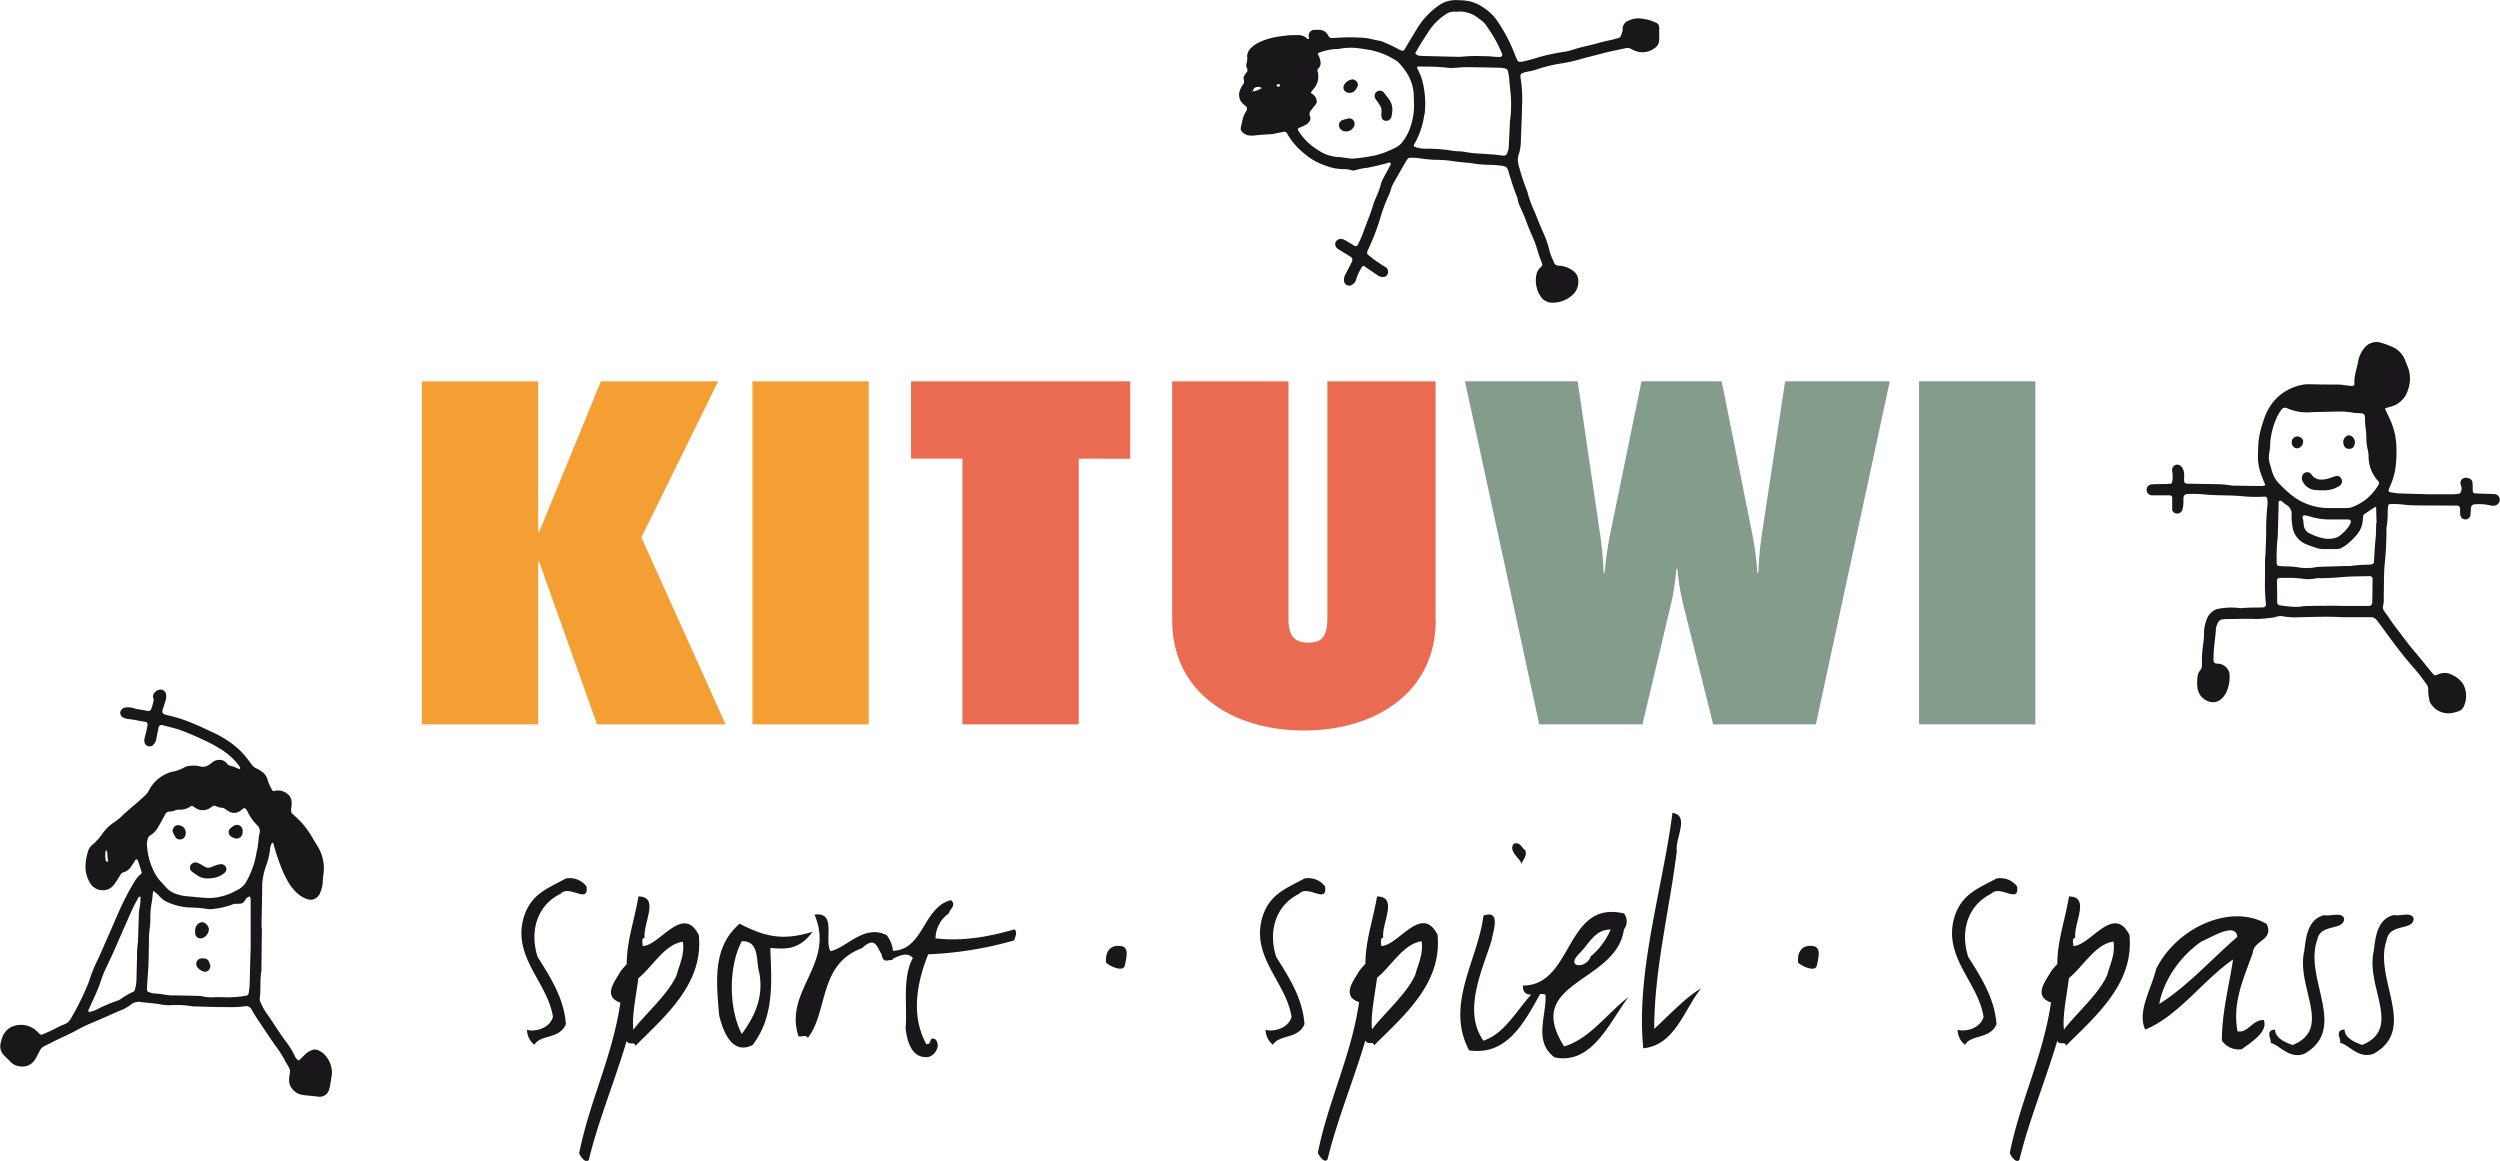 <svg id="Ebene_1" data-name="Ebene 1" xmlns="http://www.w3.org/2000/svg" viewBox="0 0 644.81 299.41"><defs><style>.cls-1{fill:#849c8c;}.cls-2{fill:#ea6b51;}.cls-3{fill:#f39f34;}.cls-4{fill:#1a171b;}</style></defs><title>kituwi-logo</title><path class="cls-1" d="M623.9,245.37h-30v88.48h30Zm-37.55,0h-27l-6,39.48a89.62,89.62,0,0,0-.9,9.9h-.26a75.83,75.83,0,0,0-1.29-9.9L543,245.37H522.31l-8.1,39.48a92.11,92.11,0,0,0-1.41,9.9h-.26a89.62,89.62,0,0,0-.9-9.9l-5.79-39.48H476.78l19.16,88.48h26.62L530,302.47a58.49,58.49,0,0,0,1.29-8.74h.26a67,67,0,0,0,1.41,8.74l7.84,31.38h26.49Z" transform="translate(-98.93 -147.01)"/><path class="cls-2" d="M469.2,306.85V245.37H441.29v61.09c0,4.76-1.41,6.3-4.89,6.3s-5.14-1.54-5.14-6.17V245.37h-30V307c0,18.65,15.56,28.42,34,28.42s34-9.77,34-28.55m-78.83-41.54V245.37H333.91v19.93h13.25v68.55h30V265.31Z" transform="translate(-98.93 -147.01)"/><path class="cls-3" d="M323,245.37H293v88.48h30Zm-36.91,88.48-21.73-48.23,19.8-40.25H253.92L238,284.21h-.26V245.37h-30v88.48h30V291.93H238l14.92,41.92Z" transform="translate(-98.93 -147.01)"/><path class="cls-4" d="M182.09,418.51a5.28,5.28,0,0,0-1.09-.62,1.93,1.93,0,0,0-1.47-.07,4.81,4.81,0,0,0-1.93,1.17c-.48.46-.94.95-1.43,1.41-.14.14-.3.07-.46,0a3.11,3.11,0,0,1-.84-1.24,20.53,20.53,0,0,0-2.13-3.43c-1.9-2.47-3.44-5.18-5.28-7.69a17,17,0,0,1-1.31-2.44,2.08,2.08,0,0,1-.21-1.23c.29-2.34,0-4.72.42-7a4.46,4.46,0,0,0,0-.76q.06-5.18.12-10.36h-.1c.06-3.7.14-7.41.18-11.11a15.35,15.35,0,0,1,.65-3.72c.11-.41.25-.81.39-1.2a17.48,17.48,0,0,0,1-4.41,4.28,4.28,0,0,1,.37-1.19c0-.13.22-.2.34-.3a1,1,0,0,1,.12.22,52.14,52.14,0,0,0,2.34,6.93,20.52,20.52,0,0,0,1.32,2.72,12.55,12.55,0,0,0,2.66,3.34,7.28,7.28,0,0,0,2.63,1.45,2.3,2.3,0,0,0,1.93-.27,2.84,2.84,0,0,0,1.25-1.54,9.27,9.27,0,0,0,.63-2.7c0-.67.08-1.35.17-2a10.79,10.79,0,0,0-1.55-7.25c-.58-.93-1.13-1.87-1.7-2.8a20,20,0,0,0-3.13-4c-.6-.58-1.23-1.14-1.84-1.71-.3-.83.06-1.66,0-2.5,0-.17,0-.34,0-.5a2.74,2.74,0,0,0-1.28-2.08,3.68,3.68,0,0,0-3.12-.62c-.28.08-.51,0-.61-.22a11.83,11.83,0,0,1-1.13-2.51,3.89,3.89,0,0,0-1.74-2.4,5,5,0,0,0-1.09-.63,3.2,3.2,0,0,1-1.5-1.29c-.34-.48-.7-.95-1.07-1.4A19.56,19.56,0,0,0,159,339a27.1,27.1,0,0,0-5.19-3.1c-1.08-.47-2.13-1-3.2-1.49-.69-.31-1.39-.59-2.09-.89a35.83,35.83,0,0,0-6.24-2l-.73-.2a.84.84,0,0,1-.69-1.13c.26-.89.56-1.76.82-2.65a3,3,0,0,0,0-1.74,1.43,1.43,0,0,0-1.1-.92,1.85,1.85,0,0,0-1.6.59,1.43,1.43,0,0,0-.52,1.57,1,1,0,0,1,.1.49,11,11,0,0,1-.65,2.42.86.86,0,0,1-.83.46c-1.21-.35-2.49-.34-3.7-.76a4.93,4.93,0,0,0-2.25-.13,1.53,1.53,0,0,0-1.18,1.17,1.39,1.39,0,0,0,.82,1.42,4.24,4.24,0,0,0,1.2.36c1.44.09,2.81.51,4.24.68.64.08.9.45.75,1a32.51,32.51,0,0,1-.73,3.19,2.58,2.58,0,0,0-.08.75,1.44,1.44,0,0,0,.93,1.37,1.31,1.31,0,0,0,1.39-.35,2.72,2.72,0,0,0,.79-1.55c.18-1,.39-2,.6-3a.78.78,0,0,1,1-.52c1.7.47,3.42.83,5.08,1.46,2,.75,3.88,1.6,5.79,2.49a38.14,38.14,0,0,1,4.63,2.56,16.41,16.41,0,0,1,4.5,4.37.3.3,0,0,1,0,.24.28.28,0,0,1-.4.17,7.76,7.76,0,0,0-1.86-.75,2,2,0,0,1-1.26-.76,2.14,2.14,0,0,0-.78-.62,2.87,2.87,0,0,0-2.44.15c-.44.25-.79.64-1.23.88a2.72,2.72,0,0,1-2.38.45,6.63,6.63,0,0,0-2.51-.14,3.34,3.34,0,0,0-1.45.36,10.35,10.35,0,0,1-3.31,1.19,4.68,4.68,0,0,0-1.19.41,9.46,9.46,0,0,0-4.72,4.38,4,4,0,0,1-.89,1.21c-.62.57-1.23,1.14-1.86,1.7-1.33,1.16-2.71,2.27-4,3.49a13.56,13.56,0,0,1-2.13,1.77,11.24,11.24,0,0,0-3.09,2.95,13.44,13.44,0,0,1-2.51,2.81,3.59,3.59,0,0,0-1.24,1.87,14.07,14.07,0,0,0-.63,4,7.86,7.86,0,0,0,1.06,3.84,3.73,3.73,0,0,0,4,2.05,3,3,0,0,0,1.6-.68,4.75,4.75,0,0,0,.86-.92c.53-.76,1-1.55,1.51-2.33a1.29,1.29,0,0,1,.75-.63,3.38,3.38,0,0,0,2-1.51c.39-.55.74-1.13,1.1-1.69a.26.26,0,0,1,.43-.08c.07,0,.16.1.18.16.34,1,.69,2.07,1,3.11a.51.51,0,0,1-.16.43,6.79,6.79,0,0,0-1.77,2.11c-.64,1.09-1.29,2.17-1.87,3.29-1.88,3.58-3.36,7.34-5,11-.87,1.91-1.64,3.87-2.56,5.76a37.16,37.16,0,0,0-1.93,4.65c-.13.4-.24.81-.4,1.2a69.57,69.57,0,0,1-4.57,9.27,3.15,3.15,0,0,1-1.64,1.49c-1.2.42-2.28,1.09-3.42,1.61-.76.35-1.52.71-2.3,1a.65.65,0,0,1-.71-.13c-.3-.29-.58-.61-.91-.88a5.87,5.87,0,0,0-5.68-1.17,4.36,4.36,0,0,0-2.09,1.34,5.22,5.22,0,0,0-1,1.74,11.3,11.3,0,0,0-.38,1.46,3.25,3.25,0,0,0,.85,3c.58.61,1.21,1.17,1.79,1.78a3.56,3.56,0,0,0,2.21,1.07,3.84,3.84,0,0,0,4.1-1.83c.39-.65.73-1.33,1.06-2a2.79,2.79,0,0,1,1.38-1.41q1-.48,2-1c1.94-1,4-1.85,5.89-2.87a43.12,43.12,0,0,1,4.3-2.1c2.43-1,4.78-2.09,7.17-3.12a10.71,10.71,0,0,0,2.86-1.56,3.21,3.21,0,0,1,2.61-.67c1.75.25,3.52.29,5.26.65a11.67,11.67,0,0,0,2.26.16,24.28,24.28,0,0,1,5.78.31l6.82.18c.67,0,1.35,0,2,0a29,29,0,0,0,4.79-.22,1.6,1.6,0,0,1,.5,0,1.85,1.85,0,0,1,.68.3,1.92,1.92,0,0,1,.46.59c.72,1.34,1.58,2.58,2.42,3.84,1.26,1.89,2.51,3.79,3.84,5.64a27.1,27.1,0,0,1,2.29,3.62c.38.75.93,1.43,1.22,2.2s-.11,1.65-.12,2.49a7.29,7.29,0,0,0,.05,1,2.39,2.39,0,0,0,.2.72,4.18,4.18,0,0,0,3.28,2.49c1.33.18,2.68.25,4,.44a2.51,2.51,0,0,0,2.82-2c.06-.24.15-.49.19-.73.17-1,.34-2,.48-3a4.11,4.11,0,0,0,0-1A6.77,6.77,0,0,0,182.09,418.51Zm-55.44-49.23c-.15.08-.45-.21-.48-.47a7.17,7.17,0,0,1,0-2.26c0-.08.09-.14.13-.21.09.1.25.18.26.29.05.41.06.84.11,1.58a6.32,6.32,0,0,0,.13.67A.31.31,0,0,1,126.65,369.28ZM135,380.77a14.67,14.67,0,0,0-.28,2.76q-.07,2.15-.13,4.29c0,1.09-.07,2.18-.2,3.28s-.1,2-.12,3c-.05,1.85-.1,3.7-.14,5.55a10.58,10.58,0,0,1-.45,2.74.64.64,0,0,1-.3.39,17.86,17.86,0,0,0-3.27,1.89,4,4,0,0,1-1.15.52,40.06,40.06,0,0,0-4.87,2.09,9.11,9.11,0,0,1-1.89.7c-.19,0-.36.11-.43-.05a.74.74,0,0,1,0-.46,2.2,2.2,0,0,1,.19-.42c.54-1.18,1.06-2.33,1.59-3.48a42.46,42.46,0,0,0,1.7-4.47,28.87,28.87,0,0,1,1.2-2.78c.49-1.07,1-2.12,1.5-3.2,1.7-3.85,3.37-7.71,5.09-11.55.48-1.07,1.07-2.09,1.63-3.13.06-.1.26-.13.4-.18s.1.16.09.23A13.87,13.87,0,0,1,135,380.77Zm28.33,19.84c0,.84-.15,1.68-.24,2.51a.8.8,0,0,1-.63.69,26,26,0,0,1-5.52.42,29.53,29.53,0,0,0-3,0,9.2,9.2,0,0,1-2.76-.24,3.72,3.72,0,0,0-1-.11c-2.19-.05-4.38-.11-6.56-.14a11.6,11.6,0,0,1-2.5-.23,13.34,13.34,0,0,0-2-.23,5.82,5.82,0,0,1-1.73-.35.78.78,0,0,1-.58-.72c.05-.93.12-1.85.18-2.77.09-1.34.21-2.69.25-4,.06-1.94.07-3.87.11-5.81a22.37,22.37,0,0,1,.24-3.52,16.44,16.44,0,0,0,.11-2.52,23.38,23.38,0,0,1,.35-3.77c.18-.9.23-1.83.34-2.75a.26.26,0,0,1,.13-.19.28.28,0,0,1,.24.06c.49.45,1,.9,1.45,1.39a6.38,6.38,0,0,0,2.29,1.53,15.89,15.89,0,0,0,5.13,1.21,31.54,31.54,0,0,1,4.53.35,5.75,5.75,0,0,0,2,0,20.78,20.78,0,0,0,4.42-1l.23-.1c.8-.38,1.68-.06,2.48-.31s.93-1.4,1.79-1.7c.21-.08.34-.06.39.13a1.8,1.8,0,0,1,.11.48c0,3.7,0,7.41,0,12.77C163.5,393.54,163.43,397.08,163.33,400.61ZM165.85,362c-.34,1.56-.26,3.19-.73,4.73a21.78,21.78,0,0,1-2.14,6.68c-.11.23-.22.45-.35.67a5.2,5.2,0,0,1-2.66,2.56,14.74,14.74,0,0,1-7.28,2l-1.93-.13c-1.25-.11-2.51-.25-3.76-.35a11.11,11.11,0,0,1-2.21-.44,6.26,6.26,0,0,1-3.17-2c-.33-.38-.67-.75-1-1.1a10.67,10.67,0,0,1-2-2.86,17.73,17.73,0,0,1-1.75-6.27,5,5,0,0,1,.14-2,1.56,1.56,0,0,1,.64-1,5.7,5.7,0,0,0,2.2-2.38c.6-1,1.14-2.05,1.71-3.08a1.15,1.15,0,0,1,1-.69,4.12,4.12,0,0,0,1.48-.28,2.18,2.18,0,0,1,1-.21,4.78,4.78,0,0,0,3.09-.88.61.61,0,0,1,.7.06,6.8,6.8,0,0,0,.61.44,3.42,3.42,0,0,0,3.58,0c.22-.13.41-.3.61-.44a.92.92,0,0,1,.94-.13,3.91,3.91,0,0,0,1.44.43,2,2,0,0,1,1.15.45,7.24,7.24,0,0,0,.85.54,2.65,2.65,0,0,0,2.86-.16c.28-.18.53-.41.79-.61a.52.52,0,0,1,.67.08,9.9,9.9,0,0,1,.53.85,11.88,11.88,0,0,0,2.49,3.46A2,2,0,0,1,165.85,362Z" transform="translate(-98.93 -147.01)"/><path class="cls-4" d="M151.32,388.89a2.57,2.57,0,0,0,1.46-1.91,1,1,0,0,0,0-.5,2.14,2.14,0,0,0-1.23-1.5,1.16,1.16,0,0,0-1,0,2.08,2.08,0,0,0-.79.6,2.36,2.36,0,0,0-.5,1.64c0,.17,0,.34,0,.5A1.4,1.4,0,0,0,151.32,388.89Z" transform="translate(-98.93 -147.01)"/><path class="cls-4" d="M152.73,394.87a1.18,1.18,0,0,0-.77-.58,3.61,3.61,0,0,0-.64-.09,1.83,1.83,0,0,0-1.26.31,1.46,1.46,0,0,0-.21,2,3.23,3.23,0,0,0,1.85,1.15.72.72,0,0,0,.25,0,1.54,1.54,0,0,0,1.23-1.61A6.4,6.4,0,0,0,152.73,394.87Z" transform="translate(-98.93 -147.01)"/><path class="cls-4" d="M155.77,369.91a5.45,5.45,0,0,0-1,.23c-.55.19-1.09.41-1.65.6a1.48,1.48,0,0,1-1.22-.1c-.52-.28-1-.59-1.53-.87a4.33,4.33,0,0,0-.69-.28,1.44,1.44,0,0,0-1.53.6,1.24,1.24,0,0,0,.15,1.61c.45.38.95.69,1.41,1a4.29,4.29,0,0,0,2.84.87c.5,0,1-.06,1.5-.12a5.86,5.86,0,0,0,2.91-1.4,1.21,1.21,0,0,0,.23-1.39A1.35,1.35,0,0,0,155.77,369.91Z" transform="translate(-98.93 -147.01)"/><path class="cls-4" d="M145.24,359.89a1.35,1.35,0,0,0-1.63.81,1,1,0,0,0-.07,1c.21.45.45.89.7,1.32a1.13,1.13,0,0,0,.84.48,1.46,1.46,0,0,0,1.73-1.37A1.91,1.91,0,0,0,145.24,359.89Z" transform="translate(-98.93 -147.01)"/><path class="cls-4" d="M159.25,360a4.84,4.84,0,0,0-1,.75,1.34,1.34,0,0,0,.25,2,7.54,7.54,0,0,0,.88.44,1.58,1.58,0,0,0,2.13-1.4c0-.08,0-.16,0-.25h0c0-.08,0-.16,0-.25A1.46,1.46,0,0,0,159.25,360Z" transform="translate(-98.93 -147.01)"/><path class="cls-4" d="M653.86,274.76c.42,0,.84,0,1.26,0l3.53,0c.15,0,.54.34.54.47,0,.59,0,1.18,0,1.77s0,1,0,1.51a1.15,1.15,0,0,0,.81.88,1.41,1.41,0,0,0,1.82-.9,7.86,7.86,0,0,0,.26-2.5c0-1.3.25-1.59,1.66-1.58a30.62,30.62,0,0,1,3.53.1c1.09.14,2.18.17,3.27.21,2.1.07,4.22.07,6.31.24a38.29,38.29,0,0,0,6.3.14.7.7,0,0,1,.53.44,5.9,5.9,0,0,1,.09,1.75,56.13,56.13,0,0,0-.34,7.06c0,1.6-.09,3.2-.15,4.8,0,.84-.14,1.68-.15,2.51,0,1.52,0,3,0,4.55a47.29,47.29,0,0,0,.24,6.56,2.06,2.06,0,0,1,0,.25.78.78,0,0,1-.66.65c-1.94.08-3.87,0-5.8.22a7.42,7.42,0,0,1-1-.12,18.4,18.4,0,0,0-5,.3,3.64,3.64,0,0,0-1.54.83,4.51,4.51,0,0,0-1.37,2.09,10.2,10.2,0,0,0-.61,3.21,14.45,14.45,0,0,1-.15,2.52,32.76,32.76,0,0,0-.38,5.79,2.06,2.06,0,0,1-.45,1.41,2.65,2.65,0,0,0-.64,1.35,10.7,10.7,0,0,0,0,3.52,4.29,4.29,0,0,0,2.46,3,3.57,3.57,0,0,0,1.71.33,3.18,3.18,0,0,0,2-.91,5.59,5.59,0,0,0,1.4-2.07A10,10,0,0,0,674,321a3.17,3.17,0,0,0-2.54-2.77l-1-.09a.77.77,0,0,1-.6-.71c0-.25,0-.51,0-.76,0-2.54.47-5,.62-7.55a4.73,4.73,0,0,1,.6-1.64,1.31,1.31,0,0,1,1-.71,10.62,10.62,0,0,1,1.51-.1c2.44,0,4.89-.11,7.33,0a41,41,0,0,0,4.75-.45,3.7,3.7,0,0,1,2.45-.18,20.28,20.28,0,0,0,4,.16c3.62-.05,7.24-.23,10.86,0,.67,0,1.35,0,2,0l5.55,0a1.7,1.7,0,0,1,1.31.66c.16.19.34.38.49.58,1.25,1.69,2.49,3.39,3.74,5.08,1.66,2.23,3.38,4.41,5.21,6.5a46.59,46.59,0,0,1,3.57,4.58,1.68,1.68,0,0,1,.37,1.18,11.46,11.46,0,0,0,.29,2.75,2,2,0,0,0,.36.93,5.35,5.35,0,0,0,5.43,2.46,8.72,8.72,0,0,0,1.71-.45,2.31,2.31,0,0,0,1.43-1.35,6.38,6.38,0,0,0,.14-4.92,4.33,4.33,0,0,0-.59-1.1,6.55,6.55,0,0,0-2.56-2,4,4,0,0,0-3.64-.16,4.41,4.41,0,0,1-.46.2c-.38.14-.56.06-.86-.3-1-1.18-1.91-2.35-2.87-3.52-1.39-1.69-2.86-3.32-4.15-5.08-1.49-2-3.13-4-4.49-6.09-.41-.64-.93-1.2-1.28-1.87s.11-1.48.08-2.24c0-.59,0-1.18,0-1.77.08-2.78,0-5.57.29-8.33s.39-5.54.42-8.32a4.73,4.73,0,0,1,.07-1,17.91,17.91,0,0,0,.22-3.52,14.42,14.42,0,0,1,.16-1.75.49.49,0,0,1,.36-.32,24.39,24.39,0,0,1,3.28.09,29.88,29.88,0,0,0,4,.25l10.11.05a.74.74,0,0,1,.77.8c0,.59,0,1.18.1,1.76a1.32,1.32,0,0,0,2.56,0c.07-.67.1-1.34.15-2a1,1,0,0,1,.79-.88,13,13,0,0,1,4,.22,3.84,3.84,0,0,0,1.24.12,1.59,1.59,0,0,0,1.39-1.54,1.43,1.43,0,0,0-1.17-1.43c-.25,0-.5-.05-.75-.06l-3.54-.1-1-.06a.67.67,0,0,1-.5-.49c0-.75,0-1.51-.06-2.26a1.27,1.27,0,0,0-.9-1.11,2.74,2.74,0,0,0-.74-.15,1.33,1.33,0,0,0-1.44,1.62c0,.25.15.48.21.72a2.14,2.14,0,0,1-.21,1.46.59.59,0,0,1-.36.3,10,10,0,0,1-1.5.15c-2.19,0-4.38,0-6.47,0-2.45-.07-4.81-.12-7.17-.21-.84,0-1.67-.17-2.5-.28a1.36,1.36,0,0,1-.44-.21c-.07,0-.17-.14-.16-.18a7.27,7.27,0,0,1,.33-1,17.75,17.75,0,0,0,1.46-4.81,32.31,32.31,0,0,0,.26-5.55,18.14,18.14,0,0,0-1.66-7.08c-.39-.84-.78-1.68-1.17-2.51-.1-.2-.06-.34.15-.4.56-.17,1.13-.32,1.68-.51a6.24,6.24,0,0,0,3.93-4,8.52,8.52,0,0,0-.11-6.4c-.23-.54-.44-1.09-.66-1.63a6.07,6.07,0,0,0-3.09-3.19,24.31,24.31,0,0,0-3.07-1.13,3.57,3.57,0,0,0-1.24-.17,4,4,0,0,0-3.05,1.54,8.1,8.1,0,0,0-.57.83,7.37,7.37,0,0,0-1,2.58c-.35,2-1.16,3.88-.95,6,0,.14-.4.41-.57.4l-1.75-.2c-.58-.07-1.17-.18-1.75-.19-2.53,0-5.05,0-7.58-.08a10.42,10.42,0,0,0-3.47.58,12.53,12.53,0,0,0-7.06,5.79,16,16,0,0,0-1.36,3.25,24.38,24.38,0,0,0-1.18,4.89c-.15,1.42-.15,2.86-.18,4.29a12.3,12.3,0,0,0,.51,3.48,34.39,34.39,0,0,0,1.32,3.54c.07.18,0,.31-.23.35a4.39,4.39,0,0,1-.75.09l-7.07-.1a6.34,6.34,0,0,1-1-.1,25.32,25.32,0,0,0-4-.29l-5.81-.1c-2,0-2.09.15-2-2.09a4.55,4.55,0,0,0-.08-1,3,3,0,0,0-.65-1.35,1.38,1.38,0,0,0-1.6-.37,1.35,1.35,0,0,0-.78,1.2c0,.33.07.67.1,1a6.31,6.31,0,0,1-.12,2.26.53.53,0,0,1-.34.34c-.58.06-1.17.08-1.76.1-1.09,0-2.19,0-3.28.09a1.38,1.38,0,0,0-1.17,1.42A1.4,1.4,0,0,0,653.86,274.76Zm56.93,27.75a.86.86,0,0,1-.82.79l-.5,0h-1l-4,0c-1,0-2,0-3-.05v0c-2.69,0-5.38,0-8.06.09-.5,0-1,.14-1.5.17a12,12,0,0,1-1.76,0c-1.09-.09-2.16-.24-3.25-.37a.8.8,0,0,1-.63-.69q0-2.89-.06-5.79a.76.76,0,0,1,.69-.61c.84,0,1.68,0,2.51,0,1.09,0,2.19.08,3.27.21a9.32,9.32,0,0,0,3.49-.06,5.42,5.42,0,0,1,1.25-.06c1.93,0,3.85-.14,5.78-.3,2.34-.2,4.69-.17,7-.23a.7.7,0,0,1,.68.6C710.85,298.31,710.83,300.4,710.79,302.5Zm1-20.52c0,.93,0,1.85-.06,2.78a2,2,0,0,1,0,.25c-.1,1.17-.22,2.34-.3,3.52s-.13,2.35-.2,3.53a.8.8,0,0,1-.51.5c-.25,0-.5.07-.75.08a35.07,35.07,0,0,0-4.78.34,7.74,7.74,0,0,1-1.26,0l-6.81.22a6.26,6.26,0,0,0-1,.11,12,12,0,0,1-4.51,0,24.54,24.54,0,0,0-2.76-.22c-.75,0-1.51-.06-2.26-.13-.13,0-.29-.19-.36-.32a1.07,1.07,0,0,1-.09-.49,50.15,50.15,0,0,1,.25-6.55,9.45,9.45,0,0,0,.05-1l.21-7.57c0-.31-.08-.74.26-.87s.61.21.88.41a8.8,8.8,0,0,0,.8.61,2.7,2.7,0,0,1,1.39,2.74,15.34,15.34,0,0,0,.19,2.51,5.75,5.75,0,0,0,3.72,5c.93.39,1.89.71,2.85,1a4.43,4.43,0,0,0,1.25.18c1.26,0,2.52,0,3.78,0a2.21,2.21,0,0,0,1-.26,9.82,9.82,0,0,0,1.69-1.09,18.59,18.59,0,0,0,2.16-2.12,6.57,6.57,0,0,0,1.74-4.1,5.21,5.21,0,0,1,.13-1,.72.72,0,0,1,.25-.43c.9-.61,1.82-1.21,2.73-1.81.19-.12.34-.06.34.18,0,1.34.06,2.69.1,4Zm-19-1.63c0-.17.33-.48.51-.44a9.82,9.82,0,0,1,1,.19A18.35,18.35,0,0,0,700,281c1.59,0,3.18,0,4.77,0a.62.62,0,0,1,.5.71,6,6,0,0,1-.55,1.11,11.62,11.62,0,0,1-2.27,2.33,3.2,3.2,0,0,1-1.1.57,6.7,6.7,0,0,1-3.23.12,15.08,15.08,0,0,1-3.53-1.28,2.51,2.51,0,0,1-1.43-1.94c-.06-.41-.1-.83-.15-1.25h0Zm-8.58-16.62a6.58,6.58,0,0,0,.21-1.24,19.08,19.08,0,0,1,1.45-7.1,10.75,10.75,0,0,1,1.59-2.84,1,1,0,0,1,1.13-.33,1.57,1.57,0,0,1,.24.08,12.92,12.92,0,0,0,6.41,1l6.55-.15a19.94,19.94,0,0,1,4,.28,7.35,7.35,0,0,0,1.25.13c1.77,0,1.86.13,1.89,1.83a15.41,15.41,0,0,0,.18,2.25,18.37,18.37,0,0,1,.16,2.26,13.12,13.12,0,0,0,.39,3.24,7.08,7.08,0,0,1,.19,1.75,9.14,9.14,0,0,0,2.31,6l.17.19a.78.78,0,0,1,.11.92c-.32.5-.61,1-1,1.47a12.75,12.75,0,0,1-6,4.37,4.13,4.13,0,0,1-1.24.2c-1.09,0-2.18,0-3.28,0v0h-1.26a15.35,15.35,0,0,1-10.18-3.75c-.91-.74-1.73-1.59-2.57-2.41a7.53,7.53,0,0,1-1.94-3.2c-.22-.72-.39-1.46-.63-2.18A5.75,5.75,0,0,1,684.25,263.73Z" transform="translate(-98.93 -147.01)"/><path class="cls-4" d="M692.83,271.14a3.87,3.87,0,0,0,3.13,2.24c.58.05,1.17.09,1.34.1h1.17a7.29,7.29,0,0,0,3.82-1.12,1.43,1.43,0,0,0,.46-2,1.27,1.27,0,0,0-1.3-.58c-.8.24-1.58.57-2.39.76-1.55.36-3,.26-4-1.23a1,1,0,0,0-.18-.18,1.26,1.26,0,0,0-1.17-.29,1.31,1.31,0,0,0-1,1A1.68,1.68,0,0,0,692.83,271.14Z" transform="translate(-98.93 -147.01)"/><path class="cls-4" d="M704.88,262.78a1.26,1.26,0,0,0,1.21-.74,1.93,1.93,0,0,0-.76-2.6,1.1,1.1,0,0,0-1.19.06,1.8,1.8,0,0,0-.83,1.66,4.29,4.29,0,0,0,.17.76A1.39,1.39,0,0,0,704.88,262.78Z" transform="translate(-98.93 -147.01)"/><path class="cls-4" d="M691.33,262.65a2.1,2.1,0,0,0,.48-.08,1.74,1.74,0,0,0,1.14-1.49,1.27,1.27,0,0,0-.64-1.25,1.5,1.5,0,0,0-1.64,0,1.37,1.37,0,0,0-.64,1.25,2.06,2.06,0,0,0,.06.49A1.43,1.43,0,0,0,691.33,262.65Z" transform="translate(-98.93 -147.01)"/><path class="cls-4" d="M420.37,174.51a.9.9,0,0,1,.11.94,9.19,9.19,0,0,0-.9,1.8c-.23.89-.41,1.79-.62,2.69a1.23,1.23,0,0,0,.41,1.14,2.82,2.82,0,0,0,1.78.88,5.3,5.3,0,0,0,1.26,0c1.5-.2,3-.25,4.53-.35a7.3,7.3,0,0,0,1-.18l2-.41a.82.82,0,0,1,1,.49,18.22,18.22,0,0,0,4.62,5.29,15.88,15.88,0,0,0,5.27,2.93,12.72,12.72,0,0,0,4.68.9,6.21,6.21,0,0,1,2,.28,1.59,1.59,0,0,0,1,0,15.21,15.21,0,0,1,3.2-.64c1.9-.39,3.78-.82,5.64-1.37a.21.21,0,0,1,.19.1c.05.14.15.34.09.44-.59,1.11-1.21,2.21-1.8,3.33a6.48,6.48,0,0,0-.7,1.61,19.63,19.63,0,0,1-1.19,3.32c-.28.7-.62,1.39-.83,2.11-.75,2.59-1.84,5.05-2.73,7.59a28.46,28.46,0,0,1-1.25,2.75c-.18.38-.61.45-1,.18s-1-.63-1.5-.93-.73-.41-1.11-.6a2.16,2.16,0,0,0-.48-.15,1.54,1.54,0,0,0-1.65.88,1.42,1.42,0,0,0,.48,1.58c.28.19.56.36.85.54.86.54,1.72,1.06,2.57,1.6.5.33.57.71.29,1.31s-.66,1.36-1,2c-.23.45-.48.89-.7,1.34a2.94,2.94,0,0,0-.31,1.47,1.36,1.36,0,0,0,.79,1.19,1.2,1.2,0,0,0,1.2-.06,2.09,2.09,0,0,0,1.11-1.3,13.32,13.32,0,0,1,1.6-3.41c.13-.23.36-.25.62-.07l2.92,2a7.61,7.61,0,0,0,.86.53,2,2,0,0,0,1.23.18,1.11,1.11,0,0,0,.93-.75,1.4,1.4,0,0,0-.53-1.77,33.43,33.43,0,0,1-4.14-2.88l-.39-.32a.76.76,0,0,1-.22-.68c.09-.24.17-.48.28-.7a60.56,60.56,0,0,0,3.15-8.23,43.39,43.39,0,0,1,2.11-5.67,7.4,7.4,0,0,0,.54-1.41,8.32,8.32,0,0,1,.89-2.08c.91-1.61,1.82-3.22,2.76-4.82s.76-1.44,2.58-1.4a5.28,5.28,0,0,1,1,.09,33.84,33.84,0,0,0,5,.43,30.34,30.34,0,0,1,3.52.28c1.25.23,2.5.32,3.76.44a14,14,0,0,1,1.5.16,27.24,27.24,0,0,0,4.27.4c.93,0,1.85.08,2.77.16a6.93,6.93,0,0,1,1.48.3,1.21,1.21,0,0,1,.54.49,2.59,2.59,0,0,1,.28.7c.67,2.26,1.36,4.5,2.25,6.69a1.64,1.64,0,0,1,.13.49,7.33,7.33,0,0,0,.72,2.14c.38.93.83,1.84,1.19,2.78.59,1.58,1.18,3.14,1.89,4.68a30.54,30.54,0,0,1,1.23,3.3,37.07,37.07,0,0,0,1.23,3.58,1.35,1.35,0,0,1,.06.24.66.66,0,0,1-.16.69,3.58,3.58,0,0,0-1.26,1.84,7.49,7.49,0,0,0,1.29,6.22,2.7,2.7,0,0,0,1,.8,3.38,3.38,0,0,0,1.69.46,7.63,7.63,0,0,0,5.29-2,4.48,4.48,0,0,0,1.48-3.62,3.17,3.17,0,0,0-1.54-2.74,6.43,6.43,0,0,0-3-1.14c-1.6-.1-1.48-.35-2-1.51a13.38,13.38,0,0,1-.94-2.61,23.39,23.39,0,0,0-1.7-4.74c-.74-1.7-1.42-3.42-2.1-5.14a27.16,27.16,0,0,1-1.88-5.2,53.73,53.73,0,0,1-1.94-5.73,10.8,10.8,0,0,1-.51-2.45,5.15,5.15,0,0,1,.36-1.71,11.76,11.76,0,0,0,.43-3c.1-3,.27-6.06.31-9.09a33.32,33.32,0,0,0-.38-7.3,1.91,1.91,0,0,1,0-.75.58.58,0,0,1,.28-.39,6.23,6.23,0,0,1,1.44-.46,14.53,14.53,0,0,0,2.69-.67,38.81,38.81,0,0,1,5.38-1.35,44.73,44.73,0,0,0,4.93-1c2.1-.63,4.23-1.11,6.34-1.68s4.1-.93,6.15-1.38a1.78,1.78,0,0,1,1.22.17,8.32,8.32,0,0,0,1.14.54,5.15,5.15,0,0,0,5-.7,2.57,2.57,0,0,0,1.19-2.36c0-.42,0-.84,0-1.26h0c0-.59,0-1.18,0-1.77a1.31,1.31,0,0,0-.81-1.18,12.2,12.2,0,0,0-3.37-1,6.09,6.09,0,0,0-3.93.56,2.29,2.29,0,0,0-1.31,1.74c-.05.33,0,.68-.08,1a6.89,6.89,0,0,1-.43,1.17.81.81,0,0,1-.55.47c-.49.13-1,.29-1.46.41-1.06.25-2.14.44-3.19.74-2.42.71-4.91,1.14-7.3,1.94a17.3,17.3,0,0,1-2.71.58,48.27,48.27,0,0,0-7.12,1.66c-1,.31-1.95.53-2.93.76a2.53,2.53,0,0,1-.75.06.69.69,0,0,1-.63-.35c-.31-.69-.61-1.38-.88-2.09a42.42,42.42,0,0,0-4.39-8.22A12.38,12.38,0,0,0,481.6,149a10.4,10.4,0,0,0-4.4-1.8,24.58,24.58,0,0,0-2.52-.16,7.54,7.54,0,0,0-4.94,1.58,19.87,19.87,0,0,0-5.54,6.14c-1,1.67-2,3.31-3,5,0,.07-.12.11-.18.18a.38.38,0,0,1-.45.14,5,5,0,0,1-.93-.37,26.94,26.94,0,0,0-3.41-1.64,6.29,6.29,0,0,0-1.65-.59c-1.34-.17-2.6-.66-4-.72a48.72,48.72,0,0,0-6.81,0c-.42,0-.84.05-1.26.06a1,1,0,0,1-1-.64,2.54,2.54,0,0,0-2.2-1.47,9.26,9.26,0,0,0-1.26,0,1.46,1.46,0,0,0-1.53,1.82,1,1,0,0,1,.07.24.34.34,0,0,1-.08.21.28.28,0,0,1-.43,0,3.21,3.21,0,0,0-2.54-.91c-.75,0-1.52,0-2.27.05a34.55,34.55,0,0,0-3.49.5,15.51,15.51,0,0,0-4.3,1.41,7.91,7.91,0,0,0-2,1.48,3.05,3.05,0,0,0-.89,2,4.23,4.23,0,0,1-.11,1.75,1.63,1.63,0,0,0,.13,1.45.88.88,0,0,1-.15.94,8.81,8.81,0,0,0-.57.84,1.18,1.18,0,0,0-.16,1,1.49,1.49,0,0,1-.25,1.41,6.53,6.53,0,0,0-.71,1.33,3.16,3.16,0,0,0,.52,3.32A15,15,0,0,0,420.37,174.51Zm43.71-14c1.1-2,2.36-3.88,3.59-5.79a15,15,0,0,1,4.12-4,3.6,3.6,0,0,1,2.13-.7c.25,0,.5,0,.76,0a7.74,7.74,0,0,1,5.83,1.91,5.61,5.61,0,0,1,1.94,1.94,35,35,0,0,1,3.9,7,.6.6,0,0,1-.63.83c-.25,0-.51,0-.76,0l-2.26-.2c-.34,0-.67,0-1.24,0a39,39,0,0,0-5.82.16,4.89,4.89,0,0,1-.76,0l-9.34-.22a2.27,2.27,0,0,1-1.41-.45.34.34,0,0,1-.14-.2A.42.42,0,0,1,464.08,160.51Zm-.5,23.9a20.61,20.61,0,0,0,2.63-7.3c0-.25.14-.49.17-.74a23.45,23.45,0,0,0-.79-9.22,21.45,21.45,0,0,0-1.13-2.53c-.11-.24.06-.46.36-.46l3.27.05a42.75,42.75,0,0,1,4.27.28,8.28,8.28,0,0,0,1.76,0c.92,0,1.84-.16,2.76-.15,3,0,6.05.09,9.07.15a5.84,5.84,0,0,1,1.24.2.85.85,0,0,1,.67.68,13.86,13.86,0,0,1,.34,2c.13,2.26.55,4.5.47,6.78a25.62,25.62,0,0,1-.24,3.77,11.09,11.09,0,0,0-.09,1.51c-.09,1.76-.16,3.52-.26,5.29a3.85,3.85,0,0,1-.14,1c-.41,1.27-.43,1.59-1.93,1.36-1.75-.26-3.51-.31-5.27-.45a25.15,25.15,0,0,1-4-.44,9.94,9.94,0,0,0-1.5-.15,16,16,0,0,1-1.76-.16,41.15,41.15,0,0,0-6.52-.52,8.26,8.26,0,0,1-3.21-.5C463.65,184.75,463.53,184.48,463.58,184.41ZM433.95,180c.39-.16.78-.3,1.16-.48A6.22,6.22,0,0,0,436,179a2.08,2.08,0,0,0,.54-.53,1.37,1.37,0,0,0,.3-1.4,1.4,1.4,0,0,1,.27-1.63c.27-.32.48-.69.75-1s.75-.75.69-1.29a2.38,2.38,0,0,0-1.11-1.88l-.21-.14c-.2-.11-.22-.24-.09-.41.26-.33.51-.66.77-1a4.64,4.64,0,0,0,1-3.56c0-.33-.15-.66-.17-1a.59.59,0,0,1,.16-.44,1.86,1.86,0,0,0,.61-1.81,4.91,4.91,0,0,0-.65-1.89c-.09-.15,0-.3.19-.37a13.68,13.68,0,0,1,4.65-1,4.49,4.49,0,0,0,1-.1,15.53,15.53,0,0,1,5.27,0c.67.08,1.33.19,2,.3a19.3,19.3,0,0,1,7.21,2.89,2.66,2.66,0,0,1,.57.49,20.19,20.19,0,0,1,2.28,3,11.65,11.65,0,0,1,1.56,5.52c0,.68,0,1.35.06,2a17.5,17.5,0,0,1-.85,5.72,12.46,12.46,0,0,1-2.37,4.42A4.35,4.35,0,0,1,459,185a22.29,22.29,0,0,1-5.63,2.14,48.09,48.09,0,0,1-5.23.76,6.88,6.88,0,0,1-1.5-.08c-.84-.09-1.67-.28-2.5-.3a10.11,10.11,0,0,1-5.4-1.91,14.85,14.85,0,0,1-5-5A.47.47,0,0,1,433.95,180Zm-5.5-11.24a.76.76,0,0,1,.44,0,.24.24,0,0,1,.13.4.6.6,0,0,1-.37.25.5.5,0,0,1-.38-.22A.28.28,0,0,1,428.44,168.74Zm-5.43.73a1.58,1.58,0,0,1,1.2.12s.08.1.12.15a7.78,7.78,0,0,1-1.8.76.86.86,0,0,1-.42-.05A1.07,1.07,0,0,1,423,169.47Zm-1,1a.23.23,0,0,1-.13.29s-.11-.07-.16-.1Z" transform="translate(-98.93 -147.01)"/><path class="cls-4" d="M453.75,172.57c.45.69,1,1.36,1.35,2.09s0,1.64.15,2.46a1.24,1.24,0,0,0,.46.85,1.43,1.43,0,0,0,2.07-.68c.13-.56.2-1.14.24-1.39a4.5,4.5,0,0,0-.75-3.16c-.49-.68-1-1.33-1.53-2a1.27,1.27,0,0,0-.41-.26,1.39,1.39,0,0,0-1.57.44,1.28,1.28,0,0,0-.14,1.4C453.66,172.42,453.7,172.5,453.75,172.57Z" transform="translate(-98.93 -147.01)"/><path class="cls-4" d="M445.51,180.83a2.26,2.26,0,0,0,2.68-1.27,1.44,1.44,0,0,0,0-1.21,1.36,1.36,0,0,0-1.4-.8,12.42,12.42,0,0,0-1.67.46,1.47,1.47,0,0,0-.85,1.15,2.73,2.73,0,0,0,.05.49A1.64,1.64,0,0,0,445.51,180.83Z" transform="translate(-98.93 -147.01)"/><path class="cls-4" d="M446.44,170.88a1.93,1.93,0,0,0,2-.55,4.92,4.92,0,0,0,.55-.82,1.25,1.25,0,0,0-.27-1.58,1.42,1.42,0,0,0-.88-.44,2.74,2.74,0,0,0-2.32,1.61A1.36,1.36,0,0,0,446.44,170.88Z" transform="translate(-98.93 -147.01)"/><path class="cls-4" d="M716.43,383c-4.29.94-4.8,5.57-5.23,9.17-2.23,9.43,7.46,20.06-3,24.35-1.71-.6-4.54-1.71-4.54-4-2.83.26-.69,2.66-1.2,3.43,2.49.6,4.8,4.29,8.74,2.83,11.49-6.52-.26-19.38,3.34-29.41.77-4.29,6.77-2.23,6.94-5.4-.51-1.89-3.34-.6-5.06-.94m-17.92,0c-4.29.94-4.8,5.57-5.23,9.17-2.23,9.43,7.46,20.06-3,24.35-1.71-.6-4.54-1.71-4.54-4-2.83.26-.69,2.66-1.2,3.43,2.49.6,4.8,4.29,8.74,2.83,11.49-6.52-.26-19.38,3.34-29.41.77-4.29,6.77-2.23,6.94-5.4-.51-1.89-3.34-.6-5.06-.94M676,388.65c-6.43,5.49-12.69,12.6-20.15,17.32,1.11-6.17,5.49-12.43,10.89-16.12,2.83-1.2,8.83-5.06,9.26-1.2m-20.92,8.14c-1.11,5.06-5.06,11.15-2.83,15.78,8.66-3.6,14.92-12.77,22.63-18.09C674,400.74,672,407.94,672,415.4a5.29,5.29,0,0,0,5.14,2.23c1.89-1.46,6.94-4.37,5.66-7.54-3.09,0-4,3.43-6.77,2.92-1.37-7.72,1.71-13.8,3.94-20.23.26-3.34,5.49-3.17,3.6-7.46-9.09-5.32-23,.69-28.46,11.49m-12.69,1.71c-2.14,4.89-8.23,10.12-11.15,14.06-.43-3.6.77-9,1.29-13.29,3.77-3.09,6.77-8.75,11.49-9.43.51,3.34-.94,6-1.63,8.66m-9.86-20.23c-.94,5.83-3,11.32-3,17.4a17.15,17.15,0,0,0-1.63,1.89c-1.2,2.23-4.8,6.34,0,8-2,13.8-8,25.55-10.63,38.84.26.77,1.71,2.83,2.49,1.71,2.4-9.95,6.69-20.32,9.77-30.69.51,1.29,2.06,0,2.23,1.29,8.14-8.06,17.58-16.2,16.38-28.55C644.07,380,638.07,391,633.69,391c0-.69-.43-2,.51-2.14-.51-3.6,4-10.63-1.63-10.63m-18.69-4.63c-4.8,2.57-8.66,3.94-10.63,9.26-3.69,10.72,5.83,17.15,7.29,26.41-.86,3.09-4.8,3.94-6.69,3.34a4.92,4.92,0,0,0,1.89,3.86c1.71-2.74,6.52-1.37,8.14-5.32-.51-6.69-3.94-12-7.29-17.32-2-6.17-.51-13.12,5.92-16.29,2.23-2.49,7.29,2.83,6.69-1.89a5.44,5.44,0,0,0-5.32-2.06M566.39,391c-2.92-.34-3.94,1.89-3.69,4.29,1.2,1.11,4.37,2.4,4.8.86.69-2.83,1-5-1.11-5.14M530.3,356.67c-2.66,20.23-9.43,40.9-7.54,60.7,8.14-.69,10.55-10,14.92-15.43-3.6,2-8.14,6.77-12.09,10.46,0-15.26,3.94-30.69,5.83-45.87-.51-3.17,3.43-9.17-1.11-9.86m-21.17,37.12c-1,3.17-6.6,2.83-2.92-.77,2.66-2.66,4-6.26,8.14-6.26a18.69,18.69,0,0,1-5.23,7m8.66-11.15c-15.26-3.6-13,18.6-26.06,18.6-.17,4,4.54,1.46,5.83,2.4.26,5.57-3.17,12,2.31,16.12,9.77,2.06,14.32-9.35,19.12-15.6-5.57,4.29-10.12,10.89-16.63,12.77-10.8-16.89,13.46-16.2,15.43-30.18a3.35,3.35,0,0,0,0-4.12m-28.38-18c-1.63,1.89,1.71,3.86,2,5.32.17-1.2,1.46-1.89.94-3.6-.94-.51-1.2-2.23-2.92-1.71m-7.89,18.6c-1.46,11.57-9.95,22.89-3.69,34.72,11.4,1.63,15.43-10.2,20.32-17.92-6.6,3.6-9.26,12.86-16.63,15.43-5.4-7.72-.34-18,2.14-26,.17-1.71,2.66-8-2.14-6.26m-17.58,15.26c-2.14,4.89-8.23,10.12-11.15,14.06-.43-3.6.77-9,1.29-13.29,3.77-3.09,6.77-8.75,11.49-9.43.51,3.34-.94,6-1.63,8.66m-9.86-20.23c-.94,5.83-3,11.32-3,17.4a17.14,17.14,0,0,0-1.63,1.89c-1.2,2.23-4.8,6.34,0,8-2,13.8-8,25.55-10.63,38.84.26.77,1.71,2.83,2.49,1.71,2.4-9.95,6.69-20.32,9.77-30.69.51,1.29,2.06,0,2.23,1.29,8.14-8.06,17.58-16.2,16.38-28.55C465.57,380,459.57,391,455.2,391c0-.69-.43-2,.51-2.14-.51-3.6,4-10.63-1.63-10.63m-18.69-4.63c-4.8,2.57-8.66,3.94-10.63,9.26-3.69,10.72,5.83,17.15,7.29,26.41-.86,3.09-4.8,3.94-6.69,3.34a4.92,4.92,0,0,0,1.89,3.86c1.71-2.74,6.52-1.37,8.14-5.32-.51-6.69-3.94-12-7.29-17.32-2-6.17-.51-13.12,5.92-16.29,2.23-2.49,7.29,2.83,6.69-1.89a5.44,5.44,0,0,0-5.32-2.06M387.9,391c-2.91-.34-3.94,1.89-3.69,4.29,1.2,1.11,4.37,2.4,4.8.86.69-2.83,1-5-1.11-5.14m-43.73-11.83c-8.06,2.14-6.77,15.26-17.92,12.77,0,6.77,5.06-1.2,8.14,2.14-2.83,5.06-1.37,12.77-1.89,18.09.34,3.17,1.46,7.29,4.89,7.46,2.06.51,4.54-2.57,2.83-4.54-1.89-.94-.77,1.46-2.4,1.2-4-7.46-2.4-15.86.51-23.15a93.91,93.91,0,0,0,22.21-3.6c.17-.77.94-2.23,0-2.83-7,2.06-13.8,3.09-20.32,2.31a8,8,0,0,1,3.43-6.43c.17-1,2.14-2.23.51-3.43M309,382.9c5.49,12.77-8,19.55-4.12,31.38.94.26,1.89-.51,2.4.43,5.32-6.77,2.66-19,14-23.15,5.06-4.8,3.6,4.12,7.89,3a7.94,7.94,0,0,0-1.54-6.34c-5.83-2.92-10.2,3.17-14.49,4.12-1.71-2.92,1.71-10.2-4.12-9.43M294.79,398c1.11,6.26-1.2,11.15-4.54,15.69-3.43-6.6-3.43-17.4,0-23.92,4.72-.17,3.6,5.32,4.54,8.23m-5.06-12.77c-7,6-6.09,14.66-5.32,23.58.94,4.12,3.34,10.46,8.66,7.72,5.57-7.37,4.89-16,4.54-25,3.34.17,7.29.86,10.89-4.2-7.72,2.4-12.26,1.29-18.78-2.06m-16.29,13.29c-2.14,4.89-8.23,10.12-11.15,14.06-.43-3.6.77-9,1.29-13.29,3.77-3.09,6.77-8.75,11.49-9.43.51,3.34-.94,6-1.63,8.66m-9.86-20.23c-.94,5.83-3,11.32-3,17.4a17.14,17.14,0,0,0-1.63,1.89c-1.2,2.23-4.8,6.34,0,8-2,13.8-8,25.55-10.63,38.84.26.77,1.71,2.83,2.49,1.71,2.4-9.95,6.69-20.32,9.77-30.69.51,1.29,2.06,0,2.23,1.29,8.14-8.06,17.58-16.2,16.38-28.55C275.08,380,269.07,391,264.7,391c0-.69-.43-2,.51-2.14-.51-3.6,4-10.63-1.63-10.63m-18.69-4.63c-4.8,2.57-8.66,3.94-10.63,9.26-3.69,10.72,5.83,17.15,7.29,26.41-.86,3.09-4.8,3.94-6.69,3.34a4.92,4.92,0,0,0,1.89,3.86c1.71-2.74,6.52-1.37,8.14-5.32-.51-6.69-3.94-12-7.29-17.32-2-6.17-.51-13.12,5.92-16.29,2.23-2.49,7.29,2.83,6.69-1.89a5.44,5.44,0,0,0-5.32-2.06" transform="translate(-98.93 -147.01)"/></svg>